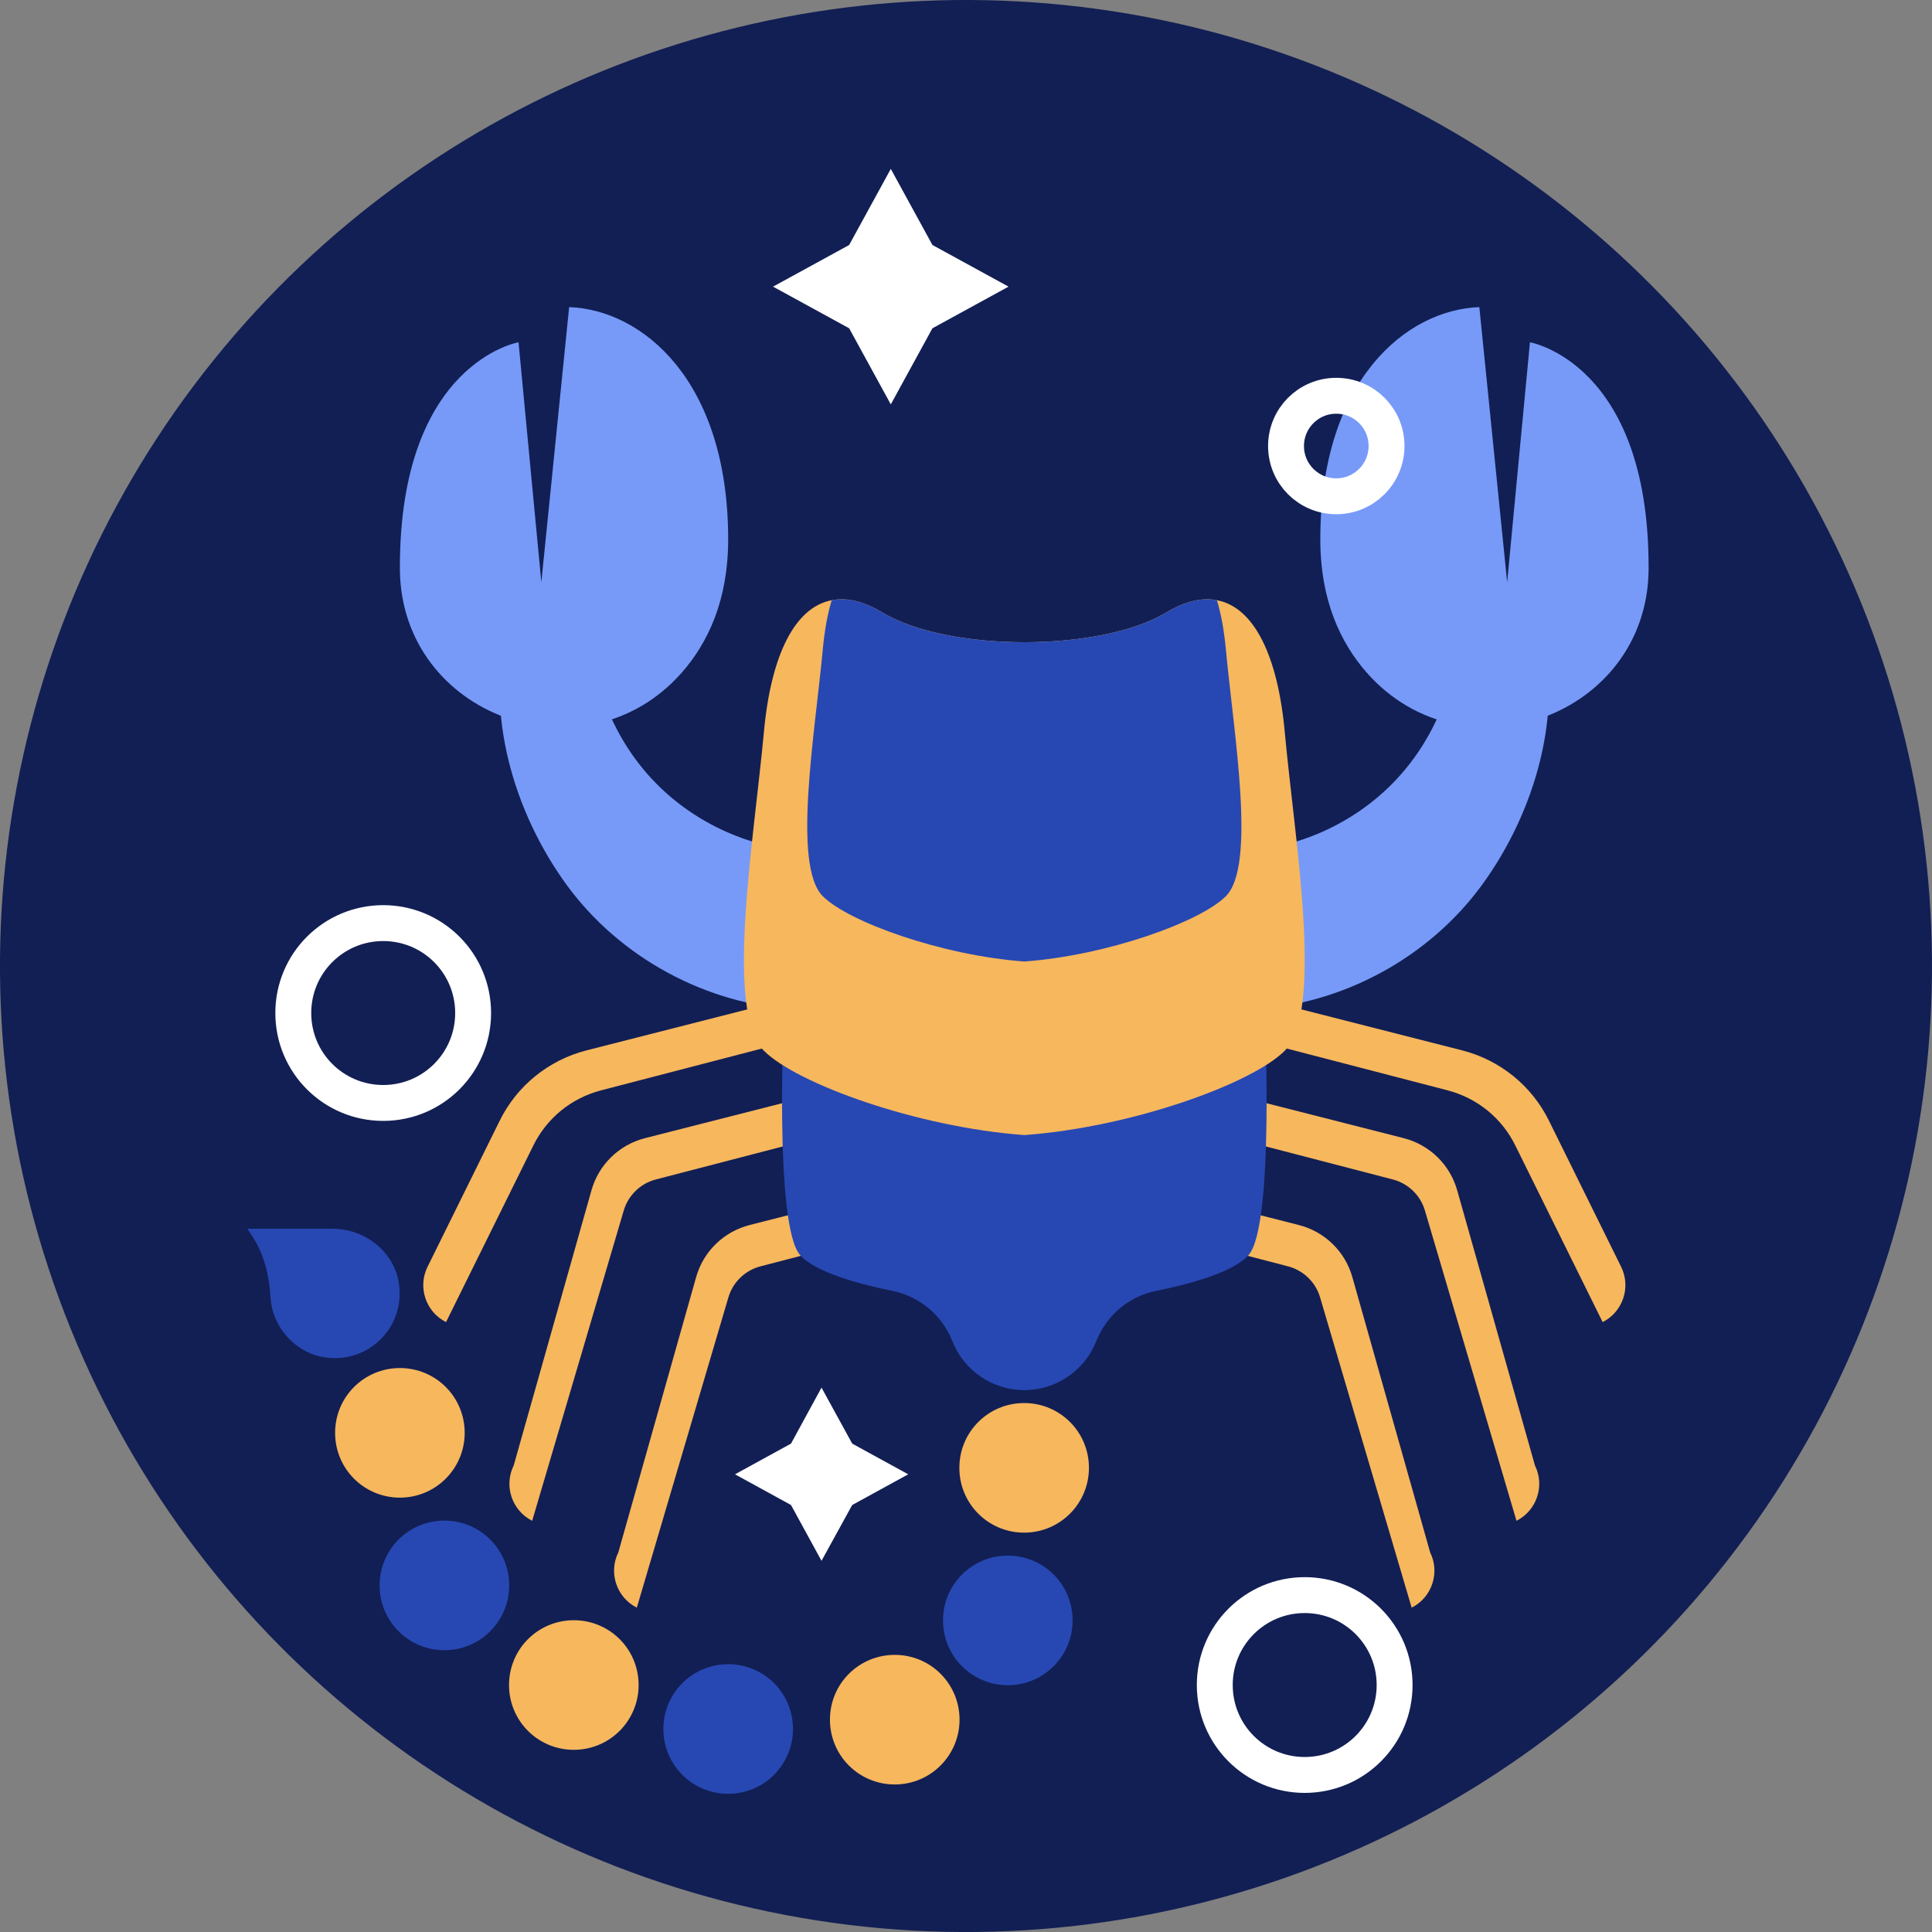 <?xml version="1.0" encoding="UTF-8"?><svg id="Layer_2" xmlns="http://www.w3.org/2000/svg" viewBox="0 0 107.64 107.64"><rect x="0" y="0" width="107.64" height="107.64" fill="#808080" stroke="none"/><defs><style>.cls-1{fill:none;stroke:#fff;stroke-miterlimit:10;stroke-width:2px;}.cls-2{fill:#f7b75d;}.cls-2,.cls-3,.cls-4,.cls-5,.cls-6{stroke-width:0px;}.cls-3{fill:#2748b3;}.cls-4{fill:#779af8;}.cls-5{fill:#121f54;}.cls-6{fill:#fff;}</style></defs><g id="Layer_6"><circle class="cls-5" cx="53.82" cy="53.82" r="53.82" transform="translate(-7.64 98.72) rotate(-81.15)"/><path class="cls-2" d="M71.14,55.89l10.32,2.63c2.11.54,3.88,1.97,4.84,3.92l4.02,8.14c.56,1.13.1,2.51-1.03,3.08h0l-4.87-9.85c-.75-1.52-2.12-2.63-3.76-3.06l-10.81-2.81,1.29-2.06Z"/><path class="cls-2" d="M66.89,60.53l11.31,2.88c1.45.37,2.59,1.48,2.99,2.92l4.33,15.32c.56,1.13.1,2.51-1.03,3.08h0l-5.1-17.28c-.25-.86-.94-1.52-1.8-1.74l-12-3.12,1.29-2.06Z"/><path class="cls-2" d="M61.05,65.37l11.31,2.88c1.45.37,2.59,1.48,2.99,2.92l4.33,15.32c.56,1.13.1,2.51-1.03,3.08h0l-5.1-17.28c-.25-.86-.94-1.52-1.8-1.74l-12-3.12,1.29-2.06Z"/><path class="cls-2" d="M43,55.89l-10.32,2.63c-2.11.54-3.88,1.97-4.84,3.92l-4.02,8.14c-.56,1.13-.1,2.51,1.03,3.08h0l4.87-9.85c.75-1.52,2.12-2.63,3.76-3.06l10.81-2.81-1.29-2.06Z"/><path class="cls-2" d="M47.25,60.53l-11.31,2.88c-1.45.37-2.59,1.48-2.99,2.92l-4.33,15.32c-.56,1.13-.1,2.51,1.03,3.08h0l5.1-17.28c.25-.86.94-1.52,1.8-1.74l12-3.12-1.29-2.06Z"/><path class="cls-2" d="M53.08,65.37l-11.31,2.88c-1.45.37-2.59,1.48-2.99,2.92l-4.33,15.32c-.56,1.13-.1,2.51,1.03,3.08h0l5.1-17.28c.25-.86.94-1.52,1.8-1.74l12-3.12-1.29-2.06Z"/><path class="cls-4" d="M45.13,47.44c-3.22-.13-6.38-1.53-8.63-3.85-2.25-2.31-3.56-5.51-3.6-8.73h-4.62c-1.28,4.85.33,10.38,3.29,14.44,2.96,4.06,7.8,6.68,12.81,6.94l.74-8.8Z"/><path class="cls-4" d="M22.28,31.78c.11,8.14,10.31,11.8,15.7,5.7,1.47-1.67,2.59-4.05,2.59-7.43,0-8.86-4.78-12.79-8.86-12.94l-1.55,15.33-1.27-13.37s-6.61,1.13-6.61,12.52c0,.06,0,.12,0,.18Z"/><path class="cls-3" d="M70.45,56.34l-10.45,2.19h-5.88l-10.44-2.19s-.57,11.94.9,13.59c.86.96,3.27,1.61,5.14,1.99,1.52.31,2.77,1.36,3.34,2.8.65,1.65,2.24,2.73,4.01,2.73s3.36-1.09,4.01-2.73c.57-1.44,1.82-2.5,3.34-2.8,1.87-.38,4.28-1.03,5.14-1.99,1.47-1.65.9-13.59.9-13.59Z"/><path class="cls-4" d="M69.01,47.44c3.22-.13,6.38-1.53,8.63-3.85,2.25-2.31,3.56-5.51,3.6-8.73h4.62c1.28,4.85-.33,10.38-3.29,14.44-2.96,4.06-7.8,6.68-12.81,6.94l-.74-8.8Z"/><path class="cls-4" d="M91.85,31.78c-.11,8.14-10.31,11.8-15.7,5.7-1.47-1.67-2.59-4.05-2.59-7.43,0-8.86,4.78-12.79,8.86-12.94l1.55,15.33,1.27-13.37s6.61,1.13,6.61,12.52c0,.06,0,.12,0,.18Z"/><path class="cls-2" d="M71.58,58.54c-1.82,1.83-8.51,4.26-14.51,4.7-6-.44-12.69-2.87-14.51-4.7-2.2-2.21-.55-11.74,0-17.75.39-4.28,1.72-6.96,3.78-7.35.83-.16,1.77.05,2.83.69,3.68,2.2,12.12,2.2,15.8,0,1.06-.64,2-.85,2.83-.69,2.06.39,3.39,3.07,3.78,7.35.55,6.01,2.2,15.54,0,17.75Z"/><path class="cls-3" d="M68.3,49.93c-1.41,1.42-6.59,3.3-11.23,3.64-4.64-.34-9.82-2.22-11.23-3.64-1.71-1.71-.43-9.09,0-13.74.1-1.05.26-1.97.5-2.75.83-.16,1.77.05,2.83.69,3.68,2.2,12.12,2.2,15.8,0,1.06-.64,2-.85,2.83-.69.24.78.4,1.7.5,2.75.43,4.65,1.71,12.03,0,13.74Z"/><path class="cls-2" d="M60.67,81.78c0,1.99-1.61,3.61-3.61,3.61s-3.61-1.61-3.61-3.61,1.61-3.61,3.61-3.61,3.61,1.61,3.61,3.61Z"/><path class="cls-3" d="M59.76,90.28c0,1.99-1.61,3.61-3.61,3.61s-3.61-1.61-3.61-3.61,1.61-3.61,3.61-3.61,3.61,1.61,3.61,3.61Z"/><path class="cls-2" d="M53.46,95.81c0,1.99-1.61,3.61-3.61,3.61s-3.61-1.61-3.61-3.61,1.61-3.61,3.61-3.61,3.61,1.61,3.61,3.61Z"/><path class="cls-3" d="M44.18,96.33c0,1.99-1.61,3.61-3.61,3.61s-3.61-1.61-3.61-3.61,1.61-3.61,3.61-3.61,3.61,1.61,3.61,3.61Z"/><path class="cls-2" d="M35.58,93.88c0,1.99-1.61,3.61-3.61,3.61s-3.61-1.61-3.61-3.61,1.61-3.61,3.61-3.61,3.61,1.61,3.61,3.61Z"/><path class="cls-3" d="M28.37,88.33c0,1.99-1.61,3.61-3.61,3.61s-3.61-1.61-3.61-3.61,1.61-3.61,3.61-3.61,3.61,1.61,3.61,3.61Z"/><path class="cls-2" d="M25.89,79.83c0,1.99-1.61,3.61-3.61,3.61s-3.61-1.61-3.61-3.61,1.61-3.61,3.61-3.61,3.61,1.61,3.61,3.61Z"/><path class="cls-3" d="M18.54,68.46h-4.76l.22.33c.7,1.03,1,2.24,1.07,3.48.02.29.07.6.17.9.41,1.24,1.49,2.22,2.77,2.44,2.48.43,4.6-1.66,4.21-4.13-.28-1.77-1.9-3.02-3.7-3.02Z"/><path class="cls-1" d="M26.36,56.44c0,2.77-2.24,5.01-5.01,5.01s-5.01-2.24-5.01-5.01,2.24-5.01,5.01-5.01,5.01,2.24,5.01,5.01Z"/><path class="cls-1" d="M77.25,24.85c0,1.54-1.25,2.8-2.8,2.8s-2.8-1.25-2.8-2.8,1.25-2.8,2.8-2.8,2.8,1.25,2.8,2.8Z"/><path class="cls-1" d="M77.7,93.88c0,2.77-2.24,5.01-5.01,5.01s-5.01-2.24-5.01-5.01,2.24-5.01,5.01-5.01,5.01,2.24,5.01,5.01Z"/><polygon class="cls-6" points="49.63 9.41 51.95 13.65 56.19 15.97 51.95 18.29 49.63 22.53 47.31 18.29 43.07 15.97 47.31 13.65 49.63 9.41"/><polygon class="cls-6" points="45.77 77.31 47.48 80.43 50.6 82.14 47.48 83.85 45.77 86.96 44.07 83.85 40.95 82.14 44.07 80.43 45.77 77.31"/></g></svg>